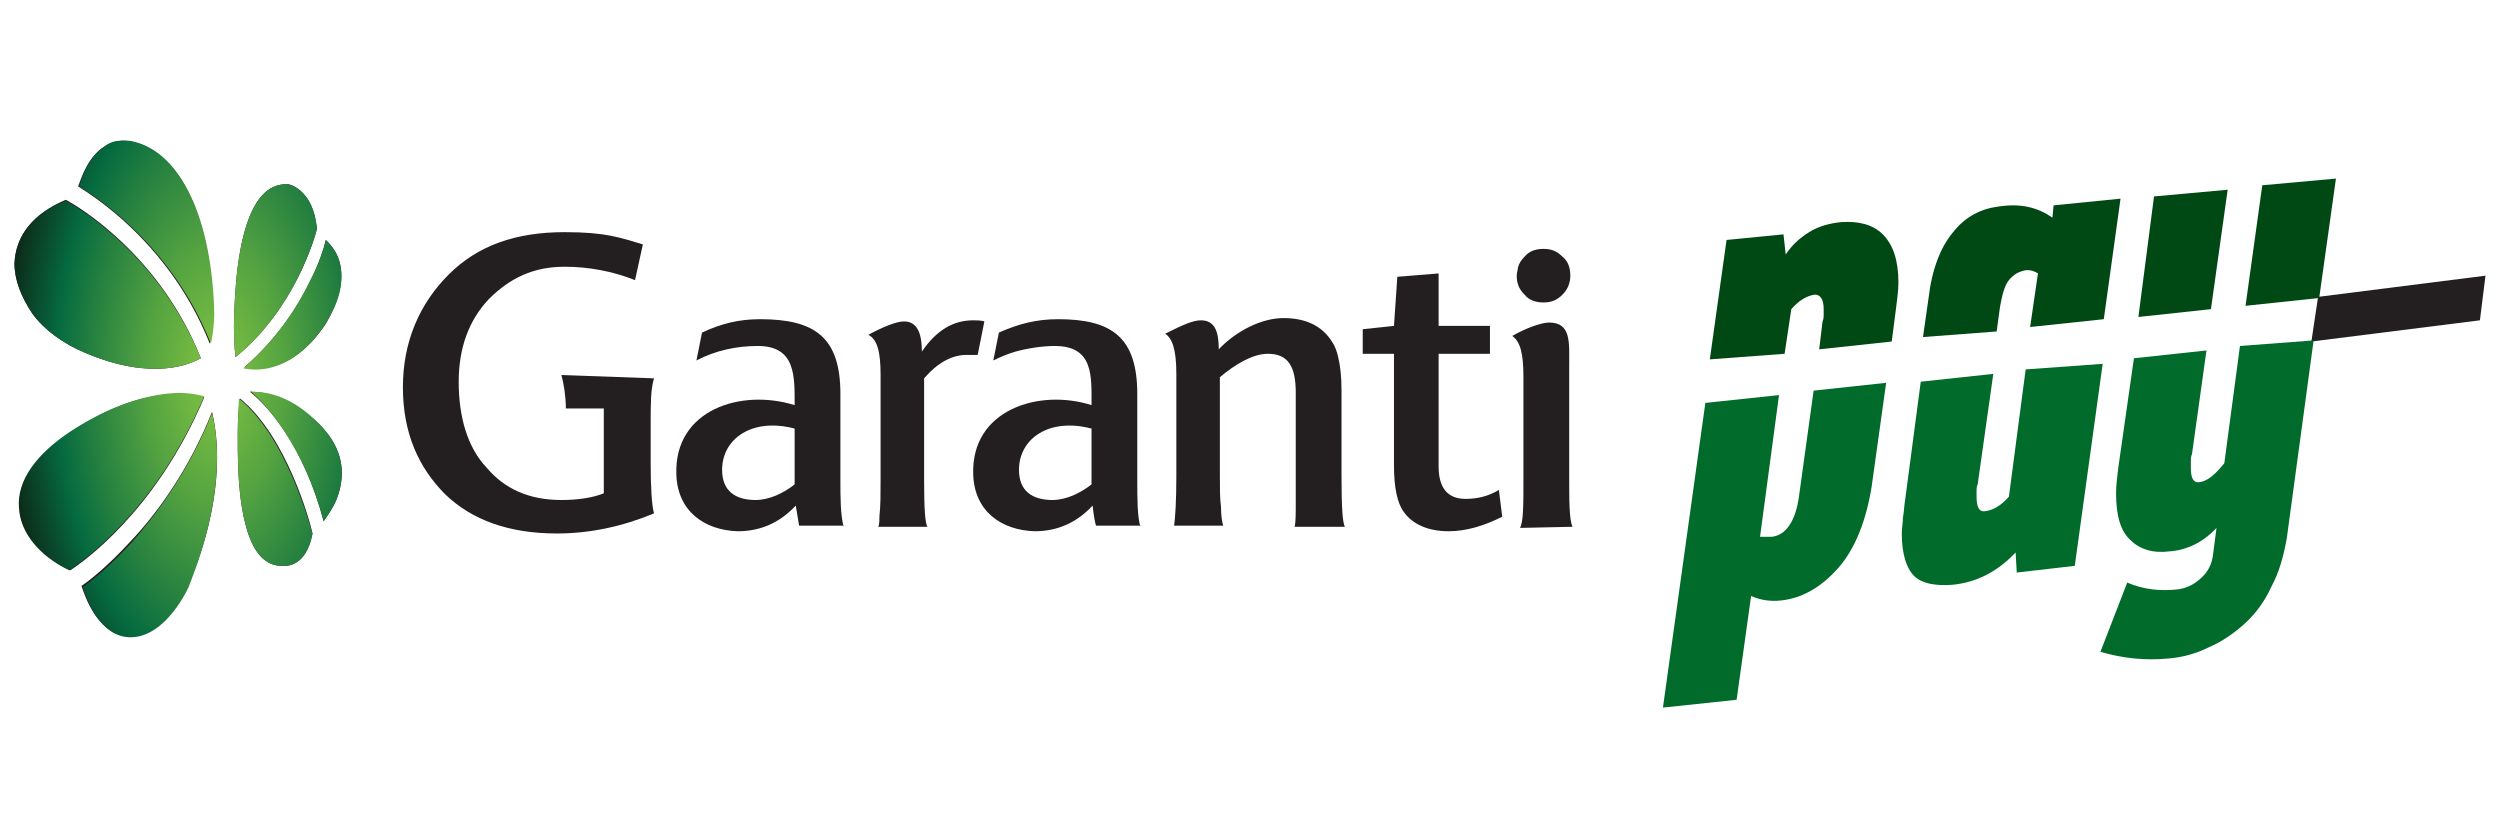 <?xml version="1.0" encoding="utf-8"?>
<!-- Generator: Adobe Illustrator 24.1.0, SVG Export Plug-In . SVG Version: 6.00 Build 0)  -->
<svg version="1.1" id="layer" xmlns="http://www.w3.org/2000/svg" xmlns:xlink="http://www.w3.org/1999/xlink" x="0px" y="0px"
	 viewBox="0 0 224 74" style="enable-background:new 0 0 224 74;" xml:space="preserve">
<style type="text/css">
	.st0{fill:#231F20;}
	.st1{clip-path:url(#SVGID_2_);fill:url(#SVGID_3_);}
	.st2{fill:#006B2A;}
	.st3{fill:#004914;}
</style>
<path class="st0" d="M30.4,44c-0.3,1.2-1,2.1-1.4,2.7c-1.8-6.8-5-10.3-6.6-11.6c1.3,0,3.6,0.4,6.2,2.9C30.4,39.8,31,41.8,30.4,44
	 M21.5,35.7c-0.1,0.6-0.2,1.7-0.2,3.1v0.6c0,2.3,0,8.3,2.1,10.5c0.6,0.6,1.2,0.8,1.9,0.8c0,0,0,0,0,0h0c0.1,0,2.1,0.3,2.7-2.9
	C27.8,46.8,25.7,39.1,21.5,35.7 M18.3,35.6c-1.1-0.3-5.4-1.2-11.8,3c-3.2,2.1-4.9,4.5-4.7,6.9c0.1,2.2,1.8,4.3,4.5,5.6
	C7.2,50.5,13.9,46,18.3,35.6 M16.9,52.5L16.9,52.5L16.9,52.5C16.9,52.5,16.9,52.5,16.9,52.5 M19,36.9c-2.1,5.3-5.1,9.3-7.3,11.6
	c-2.1,2.3-3.8,3.6-4.4,4c0.3,0.9,1.5,4.5,4.3,4.5c3.2,0,5.2-4.5,5.2-4.6l0,0C17.1,52.1,20.7,44,19,36.9 M30.5,23.8
	c-0.2-1.1-0.8-1.8-1.3-2.3c-0.2,0.8-0.6,2.1-1.4,3.7c-1,2.1-2.9,5.1-5.9,7.7c1.4,0.3,4.5,0.3,7.3-3.9C30.3,27.1,30.8,25.3,30.5,23.8
	 M25.8,16.5c-0.8,0-1.4,0.2-2,0.7c-2.4,2.1-2.7,8.2-2.8,10.5l0,0.4c-0.1,1.4,0,3.1,0.1,3.9c5.3-4.3,7.1-10.7,7.3-11.5
	C28,16.9,25.9,16.5,25.8,16.5 M19.1,28.1c-0.1-8.4-2.9-14.4-7.2-15.4c-0.9-0.2-1.8-0.1-2.5,0.4C7.9,14,7.3,15.9,7,16.7
	c4.8,3,7.9,6.9,9.6,9.7c1.1,1.8,1.8,3.4,2.2,4.4C19.1,29.3,19.1,28.1,19.1,28.1 M5.9,17.9c-2.9,1.2-4.5,3.2-4.6,5.7
	c0,1.5,0.6,3,1.6,4.5c1.1,1.5,2.8,2.7,4.7,3.5c6.1,2.6,9.5,1,10.4,0.5C14.3,22.8,7,18.5,5.9,17.9"/>
<g>
	<g>
		<defs>
			<path id="SVGID_1_" d="M11.8,48.6c-2.1,2.3-3.8,3.6-4.4,4c0.3,0.9,1.5,4.5,4.3,4.5c3.2,0,5.2-4.5,5.2-4.5l0,0l0,0l0,0
				C17,52.2,20.7,44,19,37C16.9,42.3,13.9,46.2,11.8,48.6 M21.3,38.8v0.6c0,2.3,0,8.3,2.1,10.5c0.6,0.6,1.2,0.8,1.9,0.8c0,0,0,0,0,0
				h0c0.1,0,2.1,0.3,2.7-2.9c-0.3-1-2.4-8.7-6.6-12.1C21.4,36.4,21.3,37.5,21.3,38.8 M6.4,38.6c-3.2,2.1-4.9,4.5-4.7,6.9
				c0.1,2.2,1.8,4.3,4.5,5.6c1-0.7,7.7-5.2,12.1-15.6c-0.4-0.1-1.2-0.3-2.4-0.3C13.8,35.3,10.6,35.9,6.4,38.6 M22.4,35
				C24,36.4,27.2,40,29,46.7c0.4-0.6,1.1-1.5,1.4-2.7c0.6-2.2,0-4.2-1.8-6c-2.4-2.5-4.6-2.9-6-2.9C22.5,35,22.5,35,22.4,35
				 M27.7,25.3c-1,2.1-2.9,5.1-5.9,7.7c1.4,0.3,4.5,0.3,7.3-3.9c1.3-2,1.7-3.7,1.4-5.3c-0.2-1.1-0.8-1.8-1.3-2.3
				C29,22.3,28.6,23.6,27.7,25.3 M1.3,23.6c0,1.5,0.6,3,1.6,4.5c1.1,1.5,2.8,2.7,4.7,3.5c6.1,2.6,9.5,1,10.4,0.5
				C14.2,22.8,7,18.6,5.9,18C3,19.1,1.4,21.1,1.3,23.6 M23.8,17.2c-2.4,2.1-2.7,8.2-2.8,10.5l0,0.4c-0.1,1.4,0,3.1,0.1,3.9
				c5.3-4.3,7.1-10.7,7.3-11.5c-0.3-3.6-2.5-3.9-2.6-4c-0.1,0-0.1,0-0.2,0C24.9,16.5,24.3,16.8,23.8,17.2 M9.4,13.1
				C8,14,7.3,15.9,7.1,16.7c4.8,3,7.9,6.9,9.6,9.7c1.1,1.8,1.8,3.4,2.2,4.4c0.3-1.4,0.3-2.7,0.3-2.7C19,19.6,16.2,13.7,12,12.7
				c-0.3-0.1-0.6-0.1-0.9-0.1C10.5,12.6,9.9,12.7,9.4,13.1"/>
		</defs>
		<clipPath id="SVGID_2_">
			<use xlink:href="#SVGID_1_"  style="overflow:visible;"/>
		</clipPath>
		
			<radialGradient id="SVGID_3_" cx="-294.019" cy="-440.424" r="1.599" gradientTransform="matrix(12.464 0.107 -1.852970e-02 -23.488 3675.903 -10279.548)" gradientUnits="userSpaceOnUse">
			<stop  offset="0" style="stop-color:#7EC142"/>
			<stop  offset="0.112" style="stop-color:#73B942"/>
			<stop  offset="0.313" style="stop-color:#54A341"/>
			<stop  offset="0.576" style="stop-color:#237F40"/>
			<stop  offset="0.719" style="stop-color:#056A40"/>
			<stop  offset="1" style="stop-color:#0F1A0F"/>
		</radialGradient>
		<polygon class="st1" points="1.3,57 31,57.3 31,12.6 1.3,12.3 		"/>
	</g>
</g>
<g>
	<path class="st0" d="M140.7,24.7c0-0.7-0.2-1.3-0.7-1.7c-0.5-0.5-1-0.7-1.7-0.7c-0.7,0-1.3,0.2-1.7,0.7c-0.3,0.3-0.5,0.6-0.6,1
		c0,0.2-0.1,0.4-0.1,0.7c0,0.7,0.2,1.2,0.7,1.7c0.4,0.5,1,0.7,1.7,0.7c0.7,0,1.2-0.2,1.7-0.7C140.5,25.9,140.7,25.3,140.7,24.7
		 M140.9,47.2c-0.3-0.6-0.3-2.4-0.3-4.6v-9.8c0-2.1,0.2-3.9-1.8-3.9c-0.6,0-1.9,0.4-3.3,1.2c0.7,0.5,1,1.5,1,3.7v8.9
		c0,2.6,0,4-0.3,4.6L140.9,47.2L140.9,47.2z M129.8,47.6c-1.8,0-3.2-0.6-4-1.7c-0.6-0.8-0.9-2.2-0.9-4.2v-10h-2.8v-2.2l2.8-0.3
		l0.3-4.4l3.7-0.3v4.7h4.6v2.5h-4.6V36v1.3v0.6v3.9c0,1.9,0.8,2.9,2.4,2.9c1,0,2-0.2,3-0.8l0.3,2.4C133,47.1,131.4,47.6,129.8,47.6
		 M71.2,43.4c-1,0.8-2.3,1.4-3.5,1.4c-1.8,0-3-0.8-3-2.7c0-2.8,2.7-4.7,6.5-3.7V43.4L71.2,43.4z M75.6,47.2c-0.3-1-0.3-2.7-0.3-4.2
		v-7.7c0-5.1-2.3-6.7-7.2-6.7c-1.9,0-3.5,0.4-5.2,1.2l-0.5,2.5c1.7-0.9,3.6-1.3,5.5-1.3c3.4,0,3.3,2.7,3.3,5.3
		c-4.8-1.5-10.8,0.4-10.6,6.2c0.1,3.3,2.5,5,5.5,5.1c2.1,0,3.8-0.8,5.2-2.3l0.3,1.8H75.6z M116,47.2c0.1-0.4,0.1-1.2,0.1-2.2
		c0-0.7,0-1.7,0-2.7v-7.1c0-2.4-0.7-3.5-2.5-3.5c-1.4,0-3,1-4.3,2.1v8.9c0,1,0,2,0.1,2.7c0,0.8,0.1,1.4,0.2,1.7h-4.4
		c0.1-0.7,0.2-2.2,0.2-4.4v-9.2c0-2.3-0.4-3.2-1-3.6c1.6-0.8,2.5-1.2,3.2-1.2c1.3,0,1.6,1.1,1.6,2.6c1.5-1.6,3.8-2.8,5.8-2.8
		c2,0,3.5,0.7,4.4,2.2c0.2,0.3,0.4,0.8,0.5,1.3c0.2,0.8,0.3,1.8,0.3,3v7.6c0,3,0.1,4.2,0.3,4.6L116,47.2L116,47.2z M87.6,31.8
		c-0.3,0-0.6,0-1,0c-1.3,0-2.6,0.7-3.8,2.1V43c0,2.7,0.1,3.9,0.3,4.2h-4.4c0.1-0.3,0.1-0.6,0.1-1c0.1-0.8,0.1-2,0.1-3.2v-9.4
		c0-2.1-0.3-3.2-1.1-3.6c1.3-0.7,2.5-1.2,3.2-1.2c1.3,0,1.6,1.3,1.6,2.7c1.3-1.9,2.8-2.8,4.6-2.8c0.3,0,0.7,0,1,0.1L87.6,31.8z
		 M102.2,47.2c-0.3-0.7-0.3-2.7-0.3-4.2v-7.7c0-5.1-2.3-6.7-7.1-6.7c-1.9,0-3.5,0.4-5.3,1.2L89,32.3c0.6-0.3,1.3-0.6,2-0.8
		c1.1-0.3,2.4-0.5,3.5-0.5c3.5,0,3.3,2.7,3.3,5.3c-4.7-1.5-10.8,0.4-10.6,6.2c0.1,3.3,2.5,5,5.5,5.1c2.1,0,3.8-0.8,5.2-2.3
		c0,0,0.1,1.1,0.3,1.8H102.2z M97.8,43.4c-1,0.8-2.3,1.4-3.5,1.4c-1.8,0-3-0.8-3-2.7c0-2.8,2.7-4.7,6.5-3.7V43.4z"/>
	<path class="st0" d="M56.9,25.1c-2-0.8-4.2-1.2-6.3-1.2c-2.8,0-4.9,1-6.8,2.9c-1.8,1.9-2.7,4.4-2.7,7.4c0,3.2,0.8,5.9,2.5,7.7
		c1.6,1.9,3.8,2.9,6.7,2.9c1.5,0,2.8-0.2,3.8-0.6v-6.4c0-0.4,0-0.8,0-1.2h-2.1h-1.3c0-1.1-0.2-2.3-0.4-3l8.3,0.3
		c-0.3,1-0.3,2.2-0.3,4.2v3.3c0,2.3,0.1,3.9,0.3,4.6c-2.9,1.2-5.8,1.8-8.7,1.8c-4.3,0-7.6-1.2-10-3.5c-2.4-2.4-3.8-5.5-3.8-9.6
		c0-4.1,1.5-7.5,4.1-10.1c2.6-2.6,6-3.8,10.4-3.8c3.7,0,5,0.5,7,1.1L56.9,25.1"/>
	<path class="st2" d="M162.5,35l-1.3,9.4c-0.3,2.3-1.2,3.6-2.5,3.7c-0.2,0-0.3,0-0.5,0c-0.1,0-0.3,0-0.5,0l1.7-12.7l-6.6,0.7
		l-3.8,27.3l6.6-0.7l1.3-9.3c0.9,0.4,1.8,0.5,2.7,0.4c1.8-0.2,3.5-1.1,5.1-2.9c1.5-1.7,2.5-4.2,3-7.3l1.3-9.3L162.5,35z"/>
	<path class="st3" d="M159.9,31.7l0.6-4c0.7-0.8,1.4-1.2,2.1-1.3c0.5,0,0.8,0.4,0.8,1.3v0.5c0,0.2,0,0.4-0.1,0.6l-0.3,2.5l6.5-0.7
		l0.4-3.1c0.1-0.8,0.2-1.5,0.2-2.2c0-2-0.5-3.4-1.4-4.3c-0.9-0.9-2.2-1.2-3.7-1.1c-1.1,0.1-2.1,0.4-2.9,0.9c-0.8,0.5-1.5,1.1-2.1,2
		l-0.2-1.8l-5.1,0.5l-1.5,10.7L159.9,31.7z"/>
	<polygon class="st0" points="207.1,30.6 207.7,26.6 222.7,24.7 222.2,28.7 	"/>
	<polygon class="st3" points="207.8,26.7 209.3,16 202.7,16.6 201.2,27.4 	"/>
	<path class="st2" d="M200.7,31l-1.4,10.5c-0.8,1-1.5,1.6-2.2,1.7c-0.6,0.1-0.8-0.4-0.8-1.3c0-0.2,0-0.4,0-0.6s0-0.4,0.1-0.6
		l1.3-9.3l-6.5,0.7l-1.4,9.8c-0.1,0.8-0.2,1.6-0.2,2.3c0,2,0.4,3.4,1.3,4.2c0.8,0.8,2,1.2,3.5,1c1.5-0.1,3-0.8,4.2-2.1l-0.3,2.3
		c-0.1,1-0.5,1.7-1.2,2.3c-0.7,0.6-1.3,0.8-1.9,0.9c-1.7,0.2-3.2,0-4.6-0.6l-2.4,6.2c2,0.6,4.1,0.8,6.1,0.6c1.2-0.1,2.4-0.4,3.6-1
		c1.2-0.5,2.3-1.3,3.2-2.1c1-0.9,1.8-2,2.4-3.3c0.7-1.3,1.1-2.7,1.4-4.4l2.4-17.7L200.7,31z"/>
	<polygon class="st3" points="198.1,27.7 199.6,17 193,17.6 191.6,28.4 	"/>
	<path class="st2" d="M181.5,33.1l-1.5,11.4c-0.7,0.8-1.4,1.2-2.1,1.3c-0.6,0.1-0.8-0.4-0.8-1.3c0-0.1,0-0.3,0-0.5s0-0.4,0.1-0.6
		l1.4-9.9l-6.5,0.7l-1.4,10.6c-0.1,0.6-0.1,1.1-0.2,1.6c0,0.5-0.1,0.9-0.1,1.4c0,1.8,0.4,3.1,1.1,3.8c0.7,0.7,1.9,0.9,3.4,0.8
		c2.2-0.2,4.1-1.2,5.7-2.9l0.1,1.8l5.2-0.6l2.5-18.1L181.5,33.1z"/>
	<path class="st3" d="M178.9,29.7l0.3-2.2c0.2-1.1,0.4-1.9,0.8-2.4s0.9-0.8,1.6-0.9c0.4,0,0.7,0.1,1,0.3l-0.7,4.8l6.6-0.7l1.5-10.8
		l-6,0.6l-0.1,1.1c-1.3-0.9-2.8-1.3-4.8-1c-1.6,0.2-3,0.9-4.1,2.3c-1.1,1.3-1.9,3.3-2.2,5.9l-0.5,3.5L178.9,29.7z"/>
</g>
</svg>
